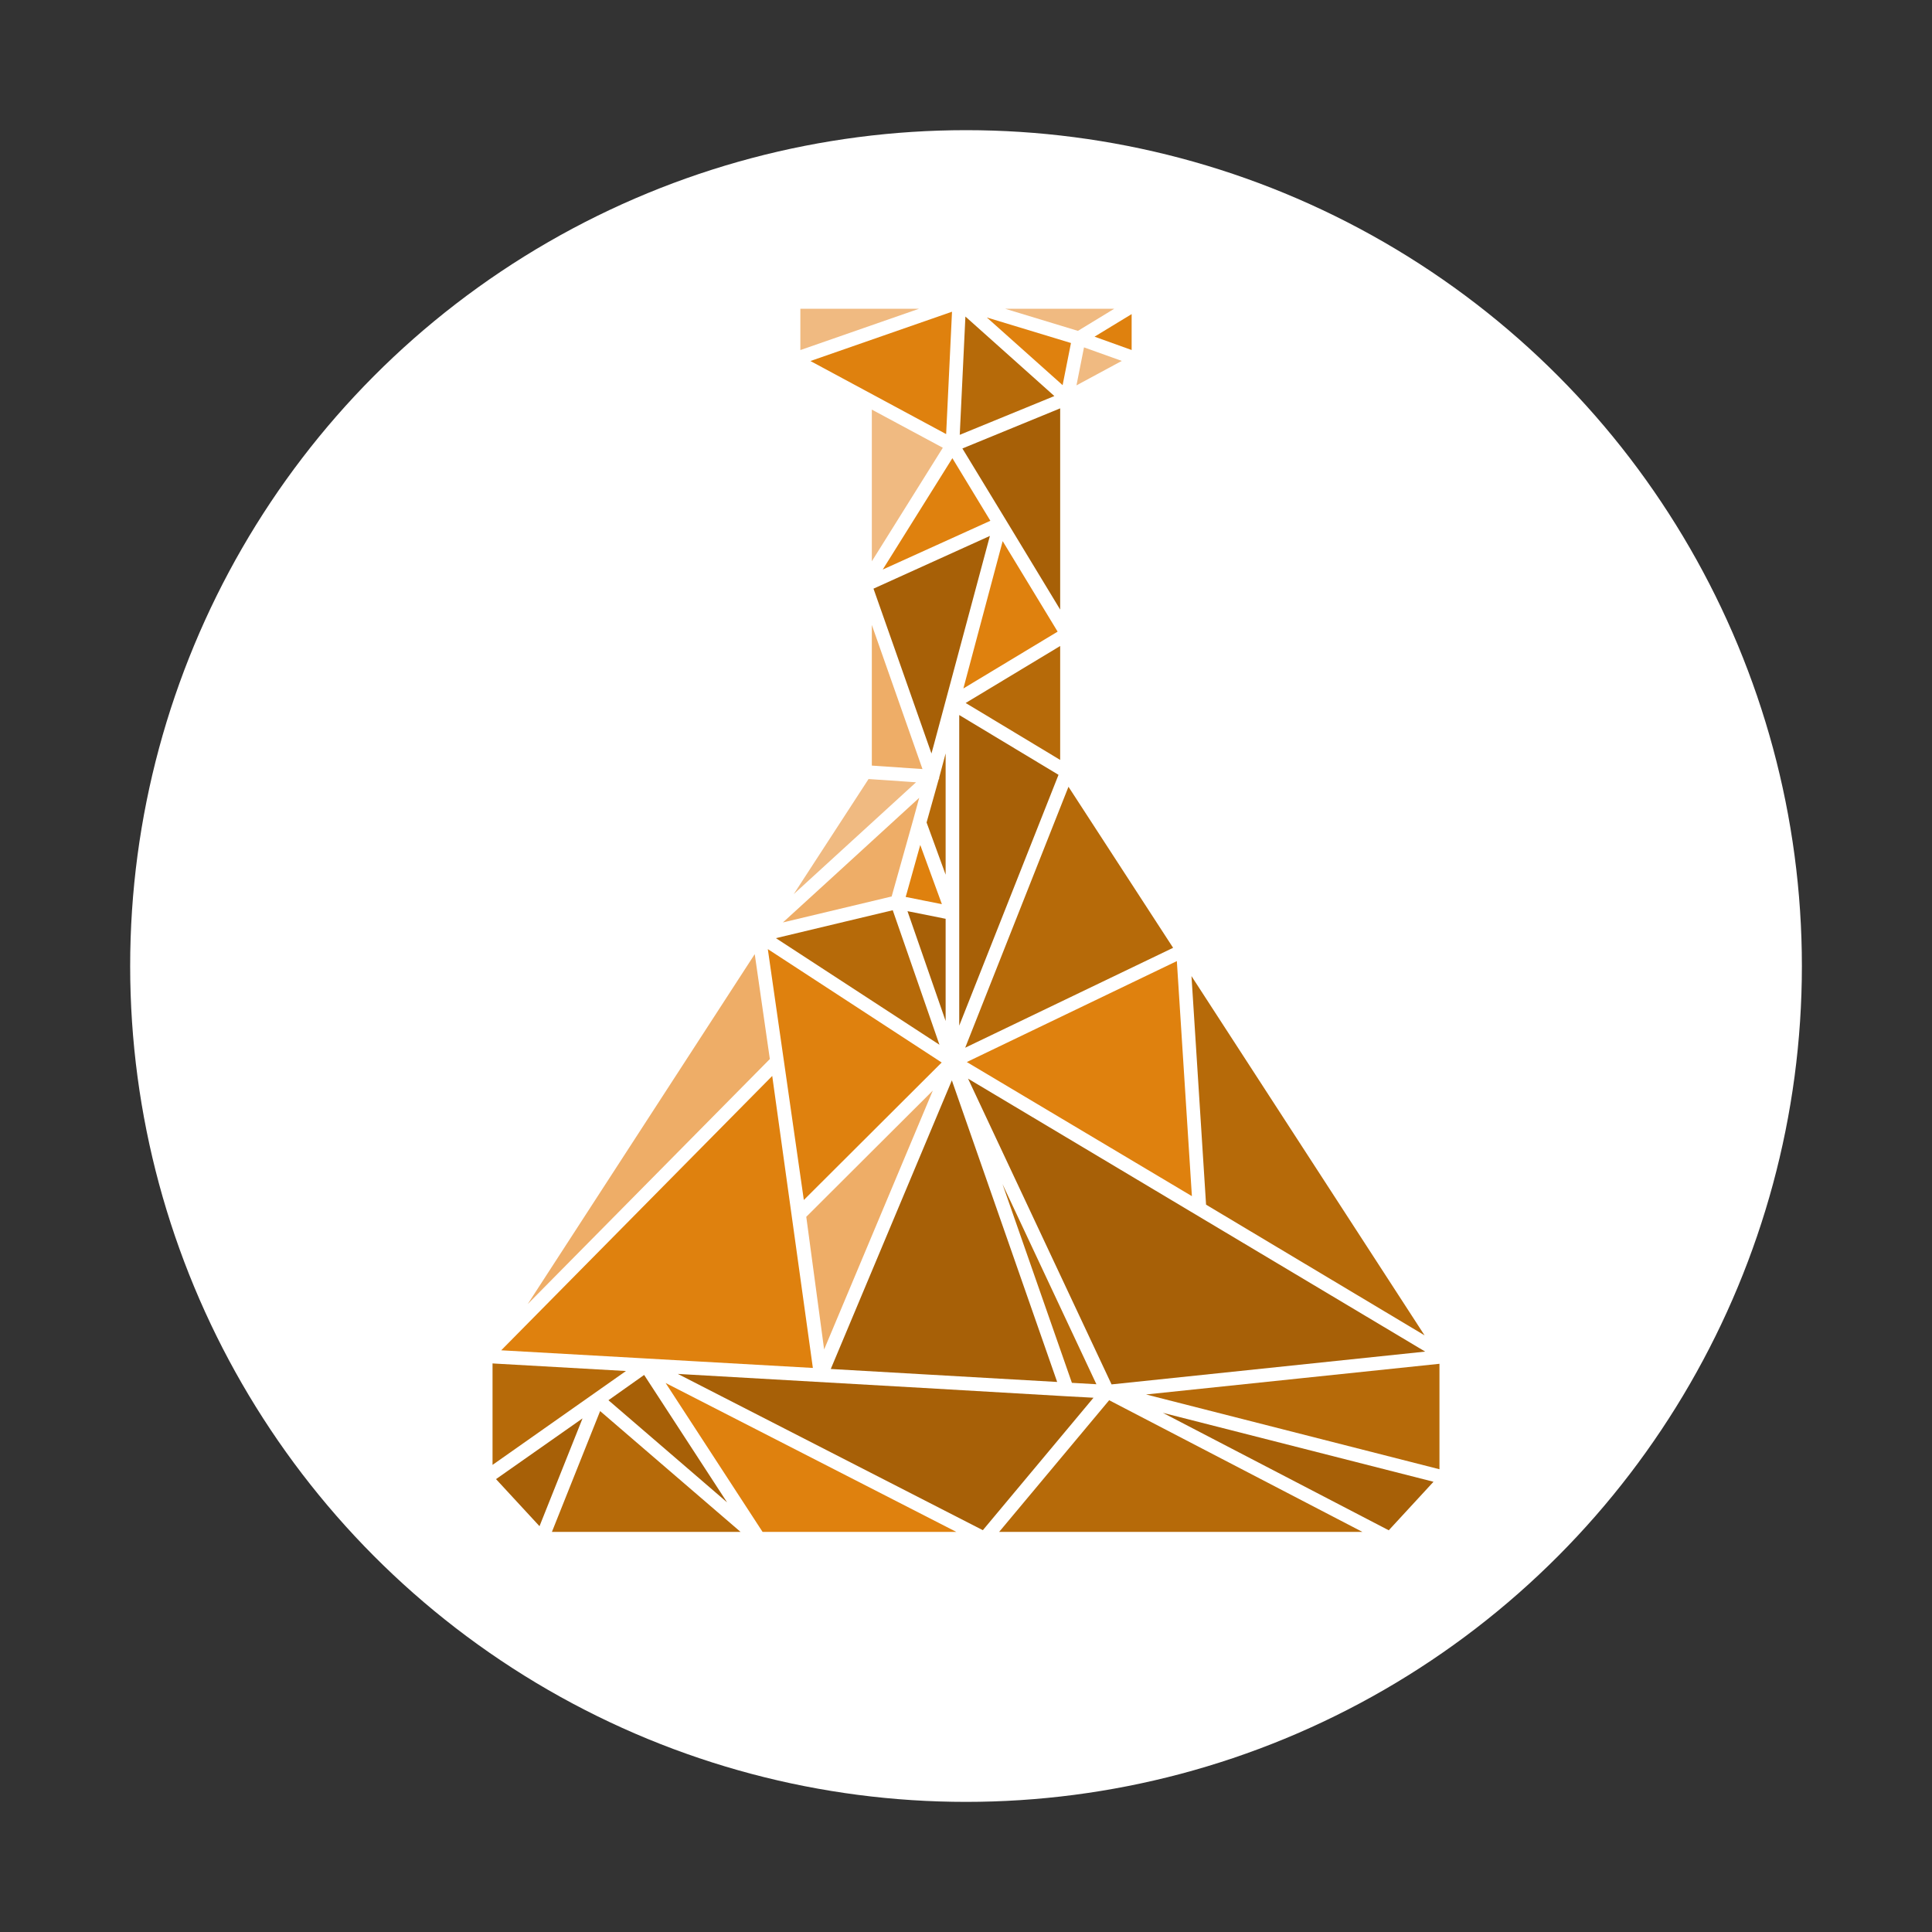 <?xml version="1.0" encoding="UTF-8"?><svg id="Layer_1" xmlns="http://www.w3.org/2000/svg" viewBox="0 0 372.25 372.25"><rect x="0" y="0" width="372.25" height="372.25" fill="#333333" stroke="none"/><defs><style>.cls-1{fill:#eead67;}.cls-2{fill:#fff;}.cls-3{fill:#f0ba81;}.cls-4{fill:#b66a09;}.cls-5{fill:#a76007;}.cls-6{fill:#df810e;}</style></defs><circle class="cls-2" cx="186.13" cy="186.13" r="161.05"/><g><polygon class="cls-3" points="154.21 59.49 154.21 67.45 177.07 59.49 154.21 59.49"/><polygon class="cls-6" points="182.3 83.64 183.43 60.06 156.15 69.56 182.3 83.64"/><polygon class="cls-3" points="167.98 108.15 181.66 86.27 167.98 78.92 167.98 108.15"/><polygon class="cls-4" points="203.15 76.31 192.4 66.7 186.01 60.99 184.92 83.78 203.15 76.31"/><polygon class="cls-6" points="190.14 61.17 204.74 74.21 206.35 66.09 190.14 61.17"/><polygon class="cls-3" points="193.67 59.49 207.69 63.75 214.68 59.49 193.67 59.49"/><polygon class="cls-6" points="218.04 67.44 218.04 60.52 215.26 62.21 210.89 64.87 218.04 67.44"/><polygon class="cls-3" points="208.86 66.93 207.41 74.25 216.14 69.54 211.4 67.84 208.86 66.93"/><polygon class="cls-5" points="193.81 100.19 193.82 100.2 193.84 100.24 204.27 117.45 204.27 78.68 185.43 86.41 193.81 100.19"/><polygon class="cls-6" points="180.7 92.76 170.08 109.74 190.82 100.34 183.5 88.28 180.7 92.76"/><polygon class="cls-6" points="193.19 104.26 185.62 132.65 203.78 121.7 193.19 104.26"/><polygon class="cls-5" points="172.16 124.38 179.47 145.18 179.93 143.5 190.73 103.26 168.3 113.42 172.16 124.38"/><polygon class="cls-1" points="167.98 120.41 167.98 147.51 177.74 148.18 167.98 120.41"/><polygon class="cls-4" points="193.12 139.7 204.27 146.42 204.27 124.47 186.06 135.45 193.12 139.7"/><polygon class="cls-5" points="184.82 137.77 184.82 175.95 184.82 197.62 203.95 149.29 184.82 137.77"/><polygon class="cls-4" points="182.2 145.17 180.96 149.8 180.97 149.84 180.94 149.92 180.94 150.08 180.86 150.17 178.53 158.47 182.2 168.53 182.2 145.17"/><polygon class="cls-4" points="180.15 149.76 180.15 149.77 180.15 149.76 180.15 149.76"/><path class="cls-4" d="M180.15,149.74h0s0-.08,0-.13c0,.04,0,.08,0,.13Z"/><path class="cls-4" d="M180.15,149.63s.01,.07,0,.11h0s0-.07,0-.11Z"/><polygon class="cls-3" points="174.95 150.62 167.35 150.1 152.93 172.28 176.5 150.73 174.95 150.62"/><polygon class="cls-1" points="170.29 173.09 171.8 172.73 175.96 157.92 177.11 153.72 159.71 169.64 150.85 177.73 170.29 173.09"/><polygon class="cls-4" points="181.01 201.3 173.95 180.96 172.01 175.38 162.71 177.6 149.5 180.76 181.01 201.3"/><polygon class="cls-6" points="151.03 204.37 151.03 204.37 151.14 205.14 154.88 231.21 179.64 206.51 181.44 204.72 147.94 182.87 151.02 204.31 151.03 204.37"/><polygon class="cls-1" points="145.42 183.84 101.68 251.26 148.33 204.05 145.42 183.84"/><polygon class="cls-6" points="124.54 261.75 133.82 262.28 156.62 263.57 148.79 207.31 131.49 224.82 96.57 260.17 124.54 261.75"/><polygon class="cls-4" points="96.08 262.77 94.9 262.7 94.9 282.25 120.61 264.16 96.08 262.77"/><polygon class="cls-5" points="95.57 284.99 103.95 294.06 104.76 292.03 112.24 273.29 95.57 284.99"/><polygon class="cls-4" points="115.63 271.88 106.34 295.16 142.69 295.16 127.38 281.99 115.63 271.88"/><polygon class="cls-5" points="134.1 284.31 140.09 289.47 124.11 264.92 117.23 269.79 134.1 284.31"/><polygon class="cls-6" points="184.26 295.16 128.25 266.47 146.93 295.16 184.26 295.16"/><polygon class="cls-5" points="205.52 269.03 205.51 269.03 205.51 269.03 177.83 267.42 132.49 264.83 130.6 264.72 189.37 294.83 210.69 269.31 205.52 269.03"/><polygon class="cls-1" points="169.24 220.59 155.35 234.45 158.79 260.01 174.08 223.59 179.73 210.13 169.24 220.59"/><polygon class="cls-5" points="203.69 266.27 183.4 208.16 160.07 263.77 177.3 264.76 203.69 266.27"/><polygon class="cls-4" points="185.97 201.87 188.11 200.84 226.03 182.62 205.87 151.59 205.18 153.33 185.97 201.87"/><polygon class="cls-5" points="274.6 260.42 186.52 207.83 214.17 266.74 274.6 260.42"/><polygon class="cls-4" points="211.25 266.71 193.16 228.15 193.49 229.1 206.53 266.44 211.25 266.71"/><polygon class="cls-6" points="229.65 230.47 226.75 185.18 186.28 204.63 229.65 230.47"/><polygon class="cls-4" points="274.48 257.29 229.57 188.07 232.38 232.11 274.48 257.29"/><polygon class="cls-4" points="262.5 295.16 213.71 269.79 192.51 295.16 262.5 295.16"/><polygon class="cls-5" points="276.2 285.5 224.06 272.22 267.58 294.85 276.2 285.5"/><polygon class="cls-4" points="277.35 283.09 277.35 262.77 250.85 265.54 220.82 268.68 277.35 283.09"/><polygon class="cls-6" points="174.5 172.82 177.8 173.48 181.48 174.21 177.31 162.8 174.74 171.99 174.5 172.82"/><polygon class="cls-5" points="182.2 196.72 182.2 177.03 174.85 175.56 182.2 196.72"/></g></svg>